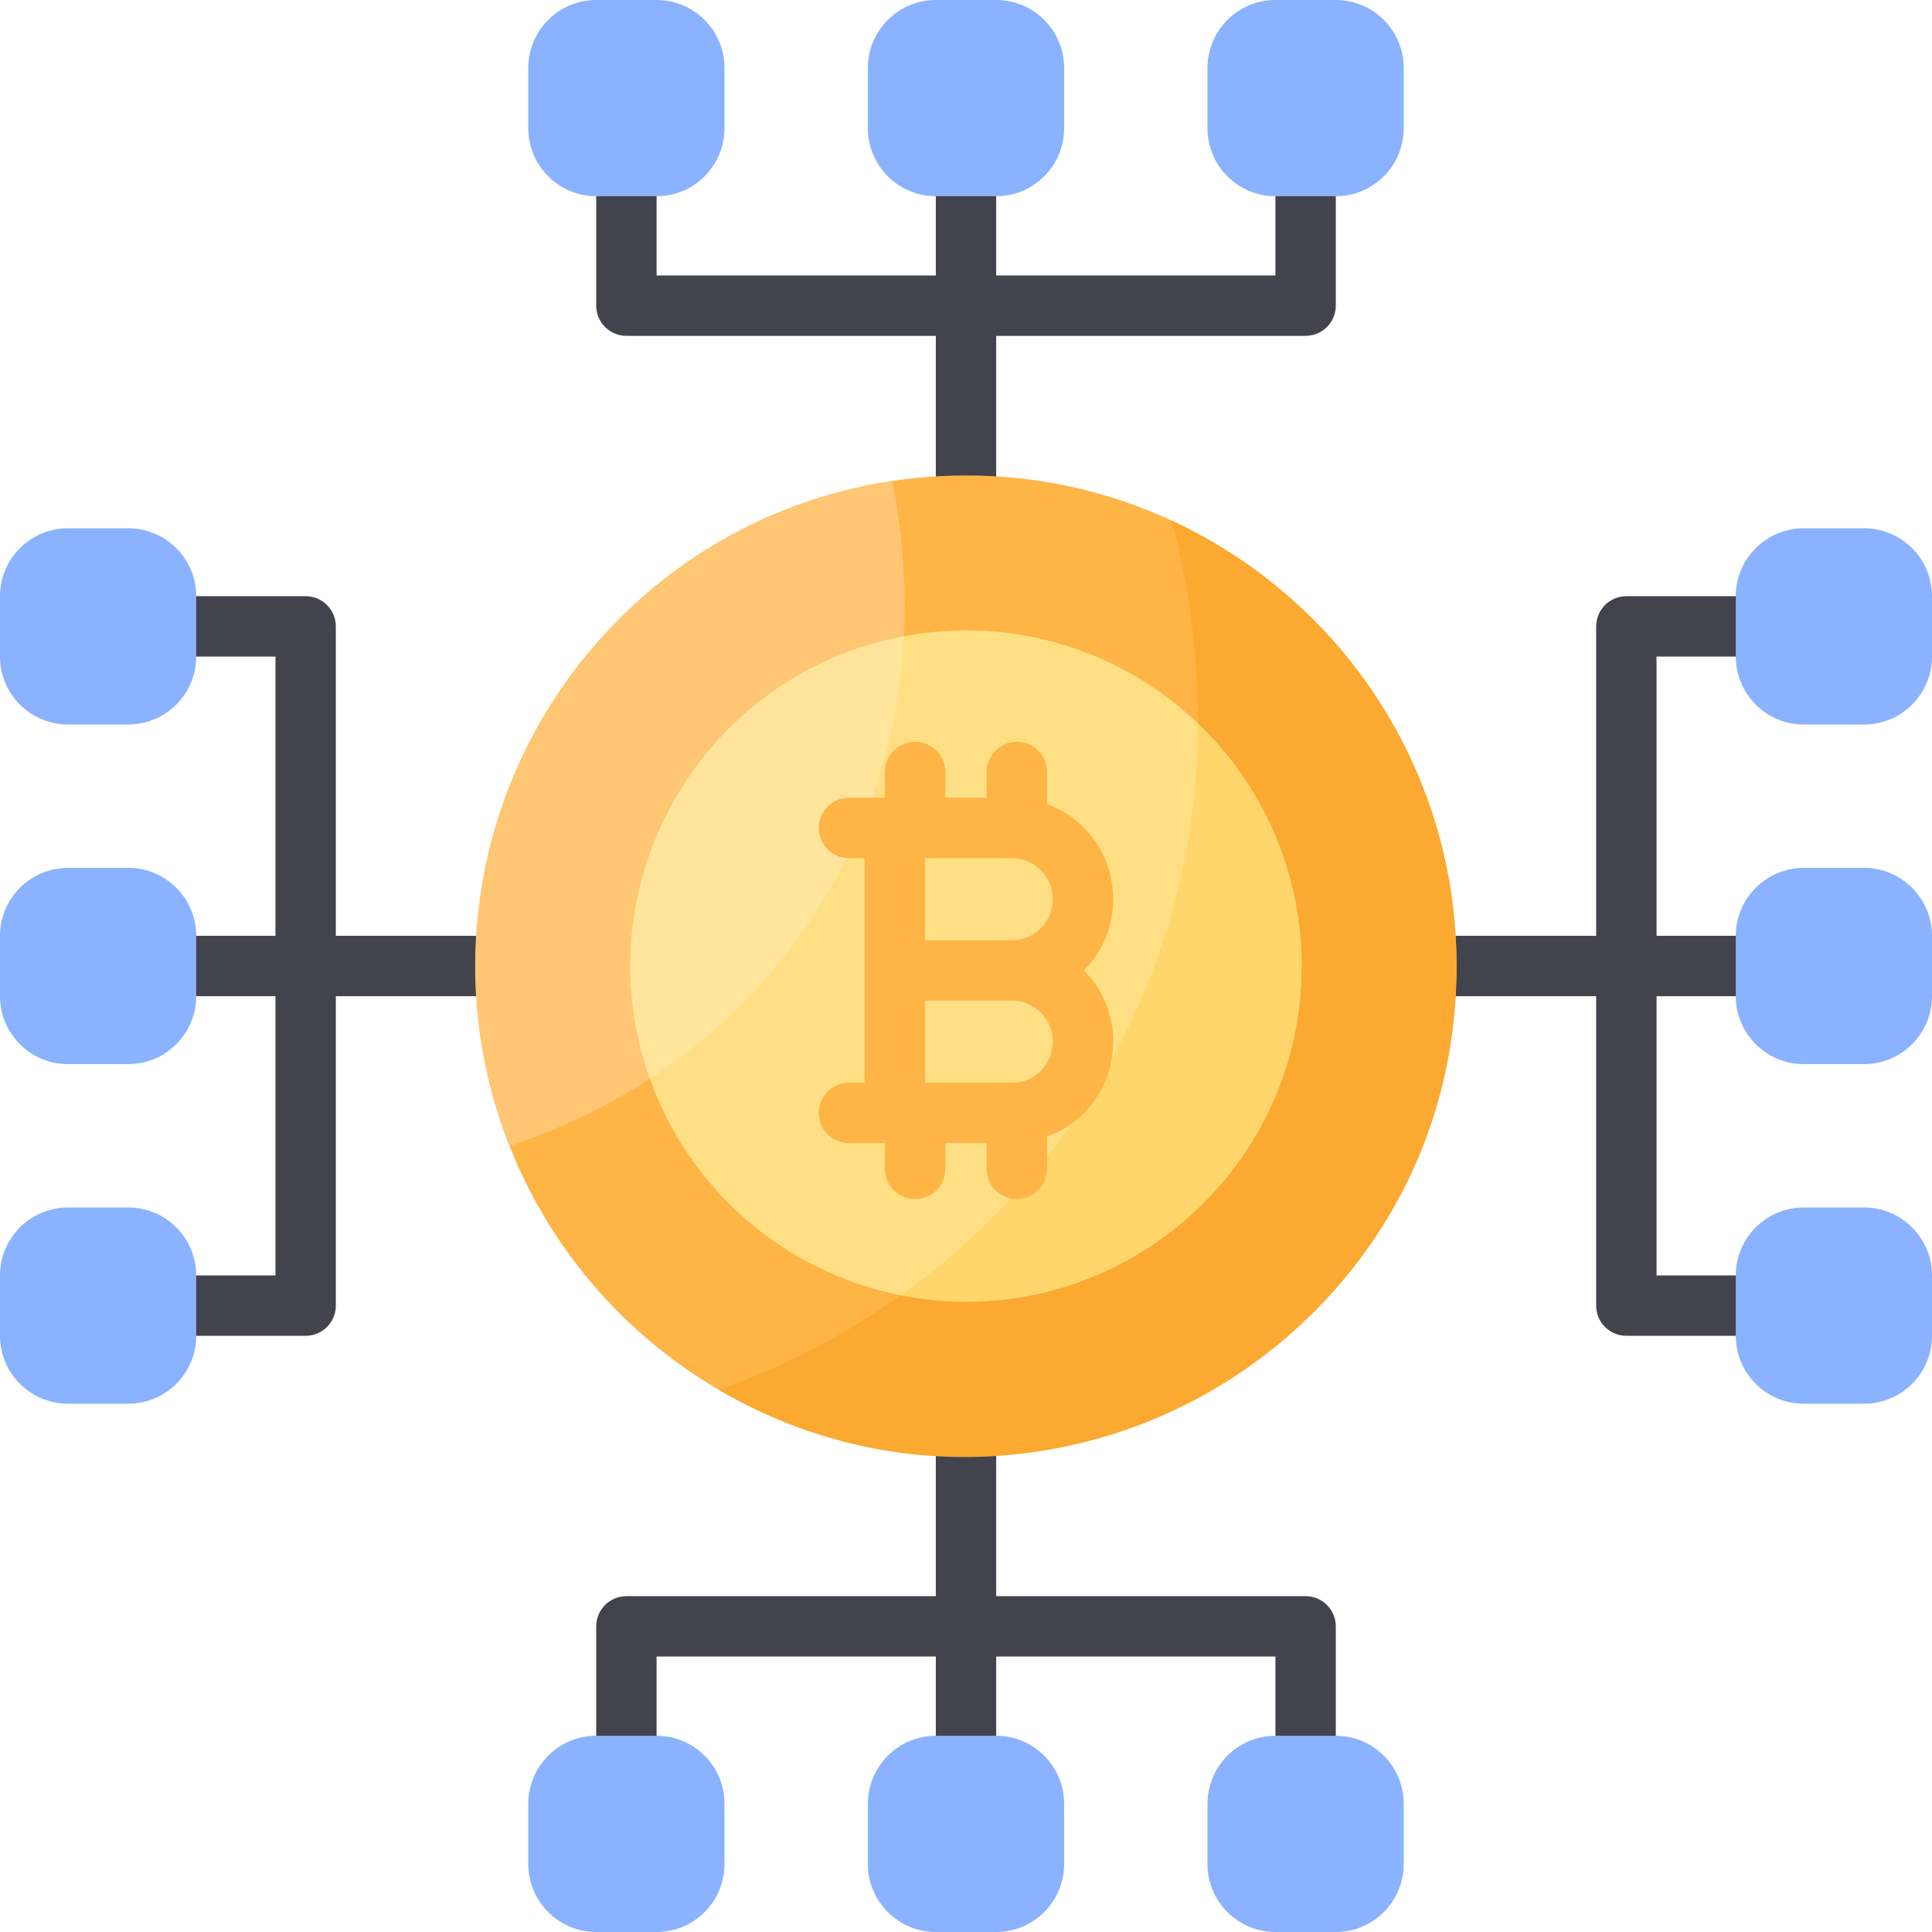 <svg id="Layer_1" enable-background="new 0 0 512 512" height="512" viewBox="0 0 512 512" width="512" xmlns="http://www.w3.org/2000/svg"><path d="m346 423h-82v-47c0-4.418-3.582-8-8-8s-8 3.582-8 8v47h-82c-4.418 0-8 3.582-8 8v37c0 4.418 3.582 8 8 8s8-3.582 8-8v-29h74v29c0 4.418 3.582 8 8 8s8-3.582 8-8v-29h74v29c0 4.418 3.582 8 8 8s8-3.582 8-8v-37c0-4.418-3.582-8-8-8z" fill="#42434d"/><path d="m468 264c4.418 0 8-3.582 8-8s-3.582-8-8-8h-29v-74h29c4.418 0 8-3.582 8-8s-3.582-8-8-8h-37c-4.418 0-8 3.582-8 8v82h-47c-4.418 0-8 3.582-8 8s3.582 8 8 8h47v82c0 4.418 3.582 8 8 8h37c4.418 0 8-3.582 8-8s-3.582-8-8-8h-29v-74z" fill="#42434d"/><path d="m346 36c-4.418 0-8 3.582-8 8v29h-74v-29c0-4.418-3.582-8-8-8s-8 3.582-8 8v29h-74v-29c0-4.418-3.582-8-8-8s-8 3.582-8 8v37c0 4.418 3.582 8 8 8h82v47c0 4.418 3.582 8 8 8s8-3.582 8-8v-47h82c4.418 0 8-3.582 8-8v-37c0-4.418-3.582-8-8-8z" fill="#42434d"/><path d="m136 248h-47v-82c0-4.418-3.582-8-8-8h-37c-4.418 0-8 3.582-8 8s3.582 8 8 8h29v74h-29c-4.418 0-8 3.582-8 8s3.582 8 8 8h29v74h-29c-4.418 0-8 3.582-8 8s3.582 8 8 8h37c4.418 0 8-3.582 8-8v-82h47c4.418 0 8-3.582 8-8s-3.582-8-8-8z" fill="#42434d"/><path d="m386 256c0 71.801-58.199 130-130 130s-130-58.199-130-130c0-71.869 58.282-130 130-130 71.685.001 130 58.099 130 130z" fill="#ffb446"/><circle cx="256" cy="256" fill="#fedf84" r="88.947"/><path d="m386 256c0 100.776-109.701 162.512-195.492 112.32 17.242-6.089 33.472-14.533 48.223-25.056 54.832 10.886 106.216-31.144 106.216-87.264 0-25.261-10.537-48.073-27.45-64.247.041-20.417-3.065-38.836-6.91-53.765 47.22 22.216 75.413 68.277 75.413 118.012z" fill="#fba930"/><path d="m344.947 256c0 56.125-51.391 98.149-106.217 87.264 48.047-34.263 78.606-89.043 78.766-151.511 16.915 16.175 27.451 38.986 27.451 64.247z" fill="#fed66b"/><path d="m239.531 168.586c-53.472 10.003-85.743 65.762-67.326 117.314-12.74 8.279-25.617 13.931-37.18 17.817-30.463-77.172 18.621-163.751 101.482-176.266 2.231 11.385 3.818 25.494 3.024 41.135z" fill="#ffc673"/><path d="m239.531 168.586c-2.53 49.419-28.291 92.016-67.326 117.314-18.452-51.651 13.943-107.328 67.326-117.314z" fill="#fee59b"/><g fill="#8ab2ff"><path d="m264 460h-16c-9.925 0-18 8.075-18 18v16c0 9.925 8.075 18 18 18h16c9.925 0 18-8.075 18-18v-16c0-9.925-8.075-18-18-18z"/><path d="m174 460h-16c-9.925 0-18 8.075-18 18v16c0 9.925 8.075 18 18 18h16c9.925 0 18-8.075 18-18v-16c0-9.925-8.075-18-18-18z"/><path d="m354 460h-16c-9.925 0-18 8.075-18 18v16c0 9.925 8.075 18 18 18h16c9.925 0 18-8.075 18-18v-16c0-9.925-8.075-18-18-18z"/><path d="m494 230h-16c-9.925 0-18 8.075-18 18v16c0 9.925 8.075 18 18 18h16c9.925 0 18-8.075 18-18v-16c0-9.925-8.075-18-18-18z"/><path d="m494 320h-16c-9.925 0-18 8.075-18 18v16c0 9.925 8.075 18 18 18h16c9.925 0 18-8.075 18-18v-16c0-9.925-8.075-18-18-18z"/><path d="m494 140h-16c-9.925 0-18 8.075-18 18v16c0 9.925 8.075 18 18 18h16c9.925 0 18-8.075 18-18v-16c0-9.925-8.075-18-18-18z"/><path d="m264 0h-16c-9.925 0-18 8.075-18 18v16c0 9.925 8.075 18 18 18h16c9.925 0 18-8.075 18-18v-16c0-9.925-8.075-18-18-18z"/><path d="m354 0h-16c-9.925 0-18 8.075-18 18v16c0 9.925 8.075 18 18 18h16c9.925 0 18-8.075 18-18v-16c0-9.925-8.075-18-18-18z"/><path d="m174 0h-16c-9.925 0-18 8.075-18 18v16c0 9.925 8.075 18 18 18h16c9.925 0 18-8.075 18-18v-16c0-9.925-8.075-18-18-18z"/><path d="m34 230h-16c-9.925 0-18 8.075-18 18v16c0 9.925 8.075 18 18 18h16c9.925 0 18-8.075 18-18v-16c0-9.925-8.075-18-18-18z"/><path d="m34 140h-16c-9.925 0-18 8.075-18 18v16c0 9.925 8.075 18 18 18h16c9.925 0 18-8.075 18-18v-16c0-9.925-8.075-18-18-18z"/><path d="m34 320h-16c-9.925 0-18 8.075-18 18v16c0 9.925 8.075 18 18 18h16c9.925 0 18-8.075 18-18v-16c0-9.925-8.075-18-18-18z"/></g><path d="m277.48 213.089v-8.499c0-4.418-3.582-8-8-8s-8 3.582-8 8v6.83h-10.96v-6.83c0-4.418-3.582-8-8-8s-8 3.582-8 8v6.83h-9.54c-4.418 0-8 3.582-8 8s3.582 8 8 8h4.14v59.521h-4.14c-4.418 0-8 3.582-8 8s3.582 8 8 8h9.54v6.829c0 4.418 3.582 8 8 8s8-3.582 8-8v-6.829h10.96v6.829c0 4.418 3.582 8 8 8s8-3.582 8-8v-8.505c18.341-6.818 23.447-30.261 9.779-44.093 13.627-13.805 8.638-37.266-9.779-44.083zm-9.34 36.091h-23.02v-21.76h23.02c2.899 0 5.635 1.135 7.685 3.179 6.851 6.871 1.943 18.581-7.685 18.581zm0 37.76h-23.02v-21.76h23.02c2.906 0 5.638 1.132 7.693 3.187 6.791 6.792 2.032 18.573-7.693 18.573z" fill="#ffb446"/></svg>